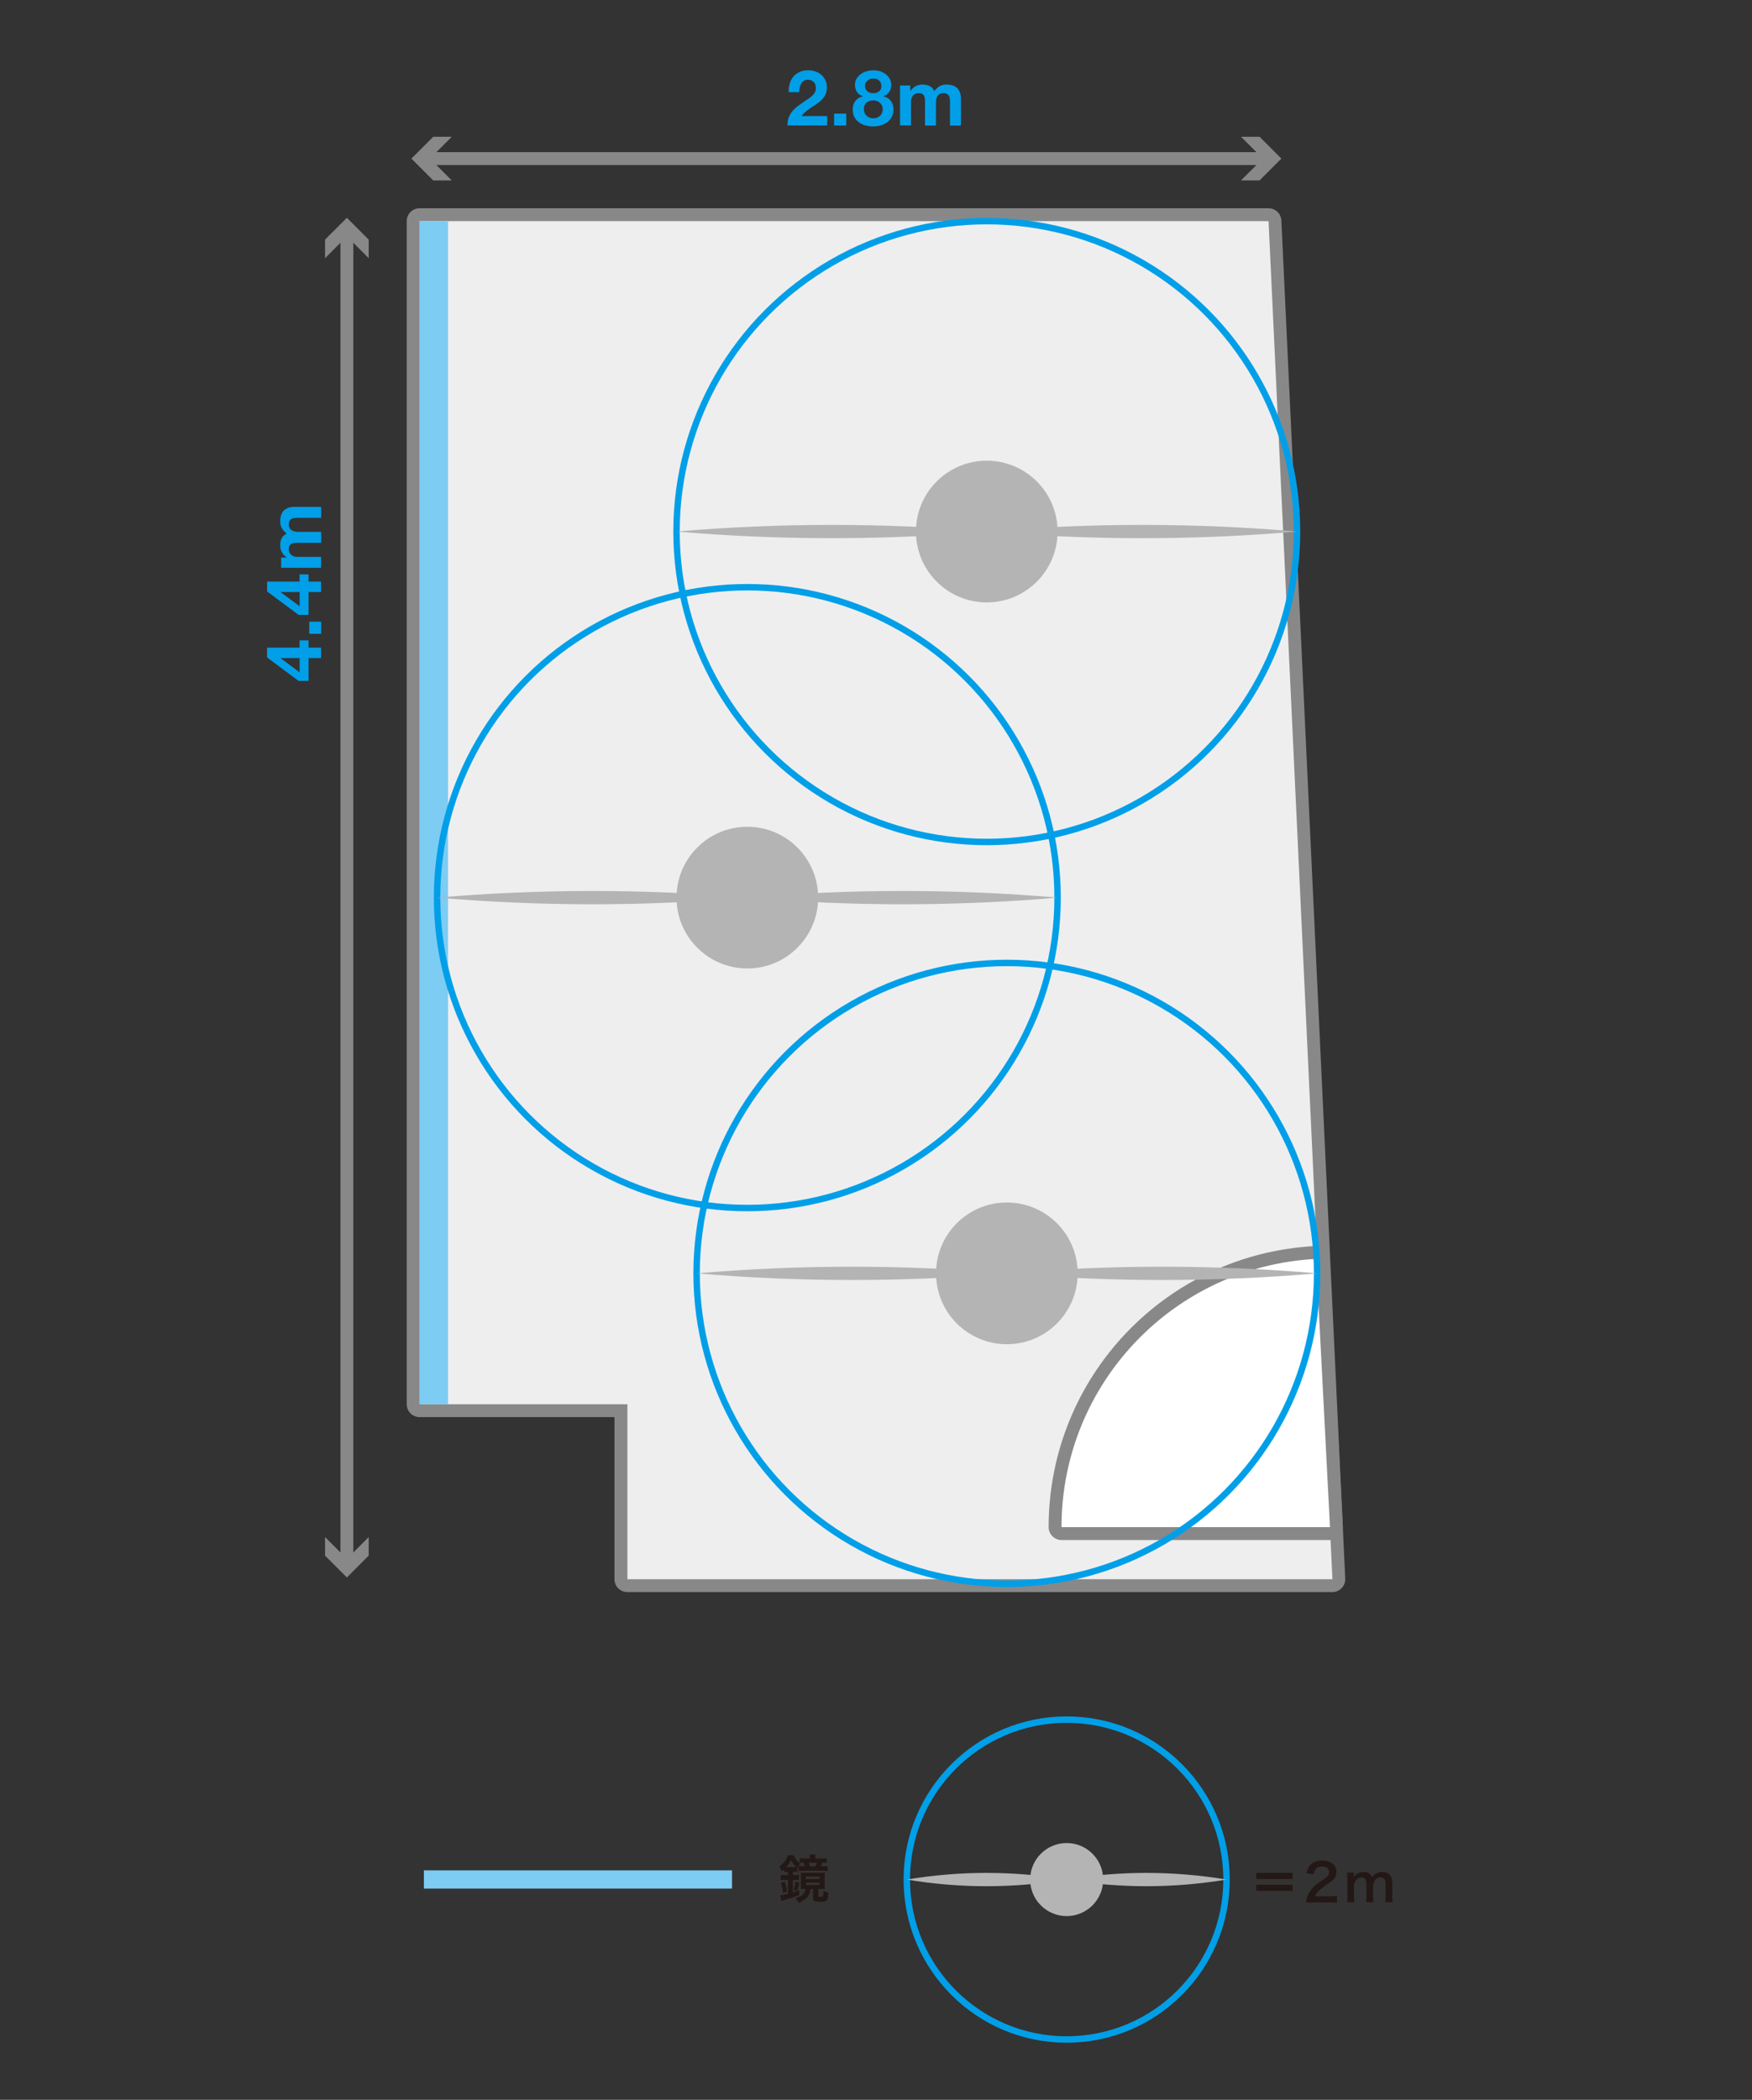 <?xml version="1.0" encoding="UTF-8"?>
<svg id="_レイヤー_2" data-name="レイヤー 2" xmlns="http://www.w3.org/2000/svg" viewBox="0 0 272.13 325.98">
  <rect x="0" y="0" width="272.13" height="325.98" fill="#333333" stroke="none"/>
  <defs>
    <style>
      .cls-1, .cls-2, .cls-3 {
        fill: none;
      }

      .cls-1, .cls-4, .cls-5, .cls-6, .cls-7, .cls-8, .cls-9, .cls-10 {
        stroke-width: 0px;
      }

      .cls-2 {
        stroke: #888;
        stroke-width: 2px;
      }

      .cls-2, .cls-3 {
        stroke-miterlimit: 10;
      }

      .cls-3 {
        stroke: #009fe8;
      }

      .cls-4 {
        fill: #888;
      }

      .cls-5 {
        fill: #231815;
      }

      .cls-6 {
        fill: #b4b4b5;
      }

      .cls-7 {
        fill: #7dccf3;
      }

      .cls-8 {
        fill: #fff;
      }

      .cls-9 {
        fill: #eeeeef;
      }

      .cls-10 {
        fill: #009fe8;
      }
    </style>
  </defs>
  <g id="_ガイド" data-name="ガイド">
    <rect class="cls-1" width="272.13" height="325.98"/>
  </g>
  <g id="_3studio" data-name="3studio">
    <g>
      <g>
        <path class="cls-9" d="M97.44,246.16c-.55,0-1-.45-1-1v-26.16h-31.27c-.55,0-1-.45-1-1V34.33c0-.55.45-1,1-1h131.86c.53,0,.97.42,1,.95l9.92,210.83c.01.27-.09.54-.28.74s-.45.31-.72.31h-109.51Z"/>
        <path class="cls-4" d="M197.04,34.33l9.92,210.83h-109.51v-27.16h-32.27V34.33h131.86M197.04,32.33H65.17c-1.1,0-2,.9-2,2v183.67c0,1.1.9,2,2,2h30.27v25.16c0,1.1.9,2,2,2h109.51c.55,0,1.07-.22,1.45-.62.38-.4.58-.93.55-1.47l-9.92-210.83c-.05-1.07-.93-1.91-2-1.91h0Z"/>
      </g>
      <g>
        <path class="cls-8" d="M164.88,238.08c-.55,0-1-.45-1-1,0-22.76,17.79-41.49,40.5-42.64.02,0,.03,0,.05,0,.53,0,.97.41,1,.95l2.15,41.64c.01.27-.08.54-.27.74-.19.2-.45.31-.72.31h-41.7Z"/>
        <path class="cls-4" d="M204.43,195.44l2.15,41.64h-41.7c0-22.31,17.52-40.52,39.55-41.64M204.43,193.44s-.07,0-.1,0c-23.24,1.18-41.45,20.35-41.45,43.64,0,1.1.9,2,2,2h41.7c.55,0,1.07-.23,1.45-.62s.58-.93.55-1.48l-2.15-41.64c-.06-1.07-.94-1.9-2-1.9h0Z"/>
      </g>
      <rect class="cls-7" x="65.17" y="34.33" width="4.42" height="183.67"/>
    </g>
    <g>
      <rect class="cls-7" x="88.35" y="267.86" width="2.83" height="47.86" transform="translate(381.56 202.01) rotate(90)"/>
      <path class="cls-5" d="M122.29,290.59c-.17,0-.32,0-.47.03v-.44c-.14.14-.2.19-.38.34-.12-.34-.2-.5-.38-.78.68-.48,1.11-1.03,1.34-1.73h.87c.25.57.5.88,1.02,1.28-.18.24-.32.46-.45.74v.58c-.14-.02-.26-.02-.47-.02h-.22v.51h.3c.28,0,.44,0,.64-.04v.82c-.18-.03-.34-.04-.64-.04h-.3v1.95c.35-.11.52-.17,1-.35v.74c-.7.3-1.06.42-2.16.74-.3.08-.5.15-.64.2l-.16-.89c.34-.02.67-.09,1.19-.22v-2.17h-.36c-.31,0-.54.02-.75.04v-.82c.19.02.44.04.76.04h.35v-.51h-.1ZM121.62,293.89c-.06-.56-.14-.98-.33-1.58l.6-.21c.18.56.26.91.35,1.56l-.62.22ZM123.38,289.87c.14,0,.18,0,.29,0-.36-.36-.54-.62-.8-1.13-.26.51-.42.76-.76,1.14h1.27ZM123.26,293.39c.17-.48.24-.79.3-1.3l.61.19c-.1.49-.22.86-.38,1.29l-.54-.18ZM125.06,293.24c-.24,0-.43,0-.69.02.02-.16.02-.28.02-.58v-1.34c0-.28,0-.44-.03-.63.22.02.43.02.77.02h2.25c.35,0,.5,0,.74-.02-.02.18-.03.29-.03.6v1.32c0,.31,0,.46.03.64-.18-.02-.37-.02-.67-.02h-.35v1.04c0,.14.04.16.36.16.25,0,.34-.03.38-.11.04-.09.06-.34.06-.82.29.16.5.24.76.29-.08,1.32-.16,1.42-1.3,1.42-.84,0-1.07-.11-1.07-.52v-1.45h-.37c-.11.59-.21.85-.44,1.16-.18.22-.46.47-.75.65-.21.13-.37.2-.71.33-.1-.27-.25-.48-.46-.72,1.06-.33,1.42-.66,1.56-1.42h-.06ZM127.51,288.53c.38,0,.62,0,.86-.05v.7c-.24-.02-.29-.02-.65-.03-.08.21-.16.38-.26.58h.28c.41,0,.6,0,.82-.04v.77c-.27-.03-.48-.04-.9-.04h-2.81c-.34,0-.6,0-.82.03v-.75c.17.02.42.03.77.03h.22c-.07-.23-.14-.39-.22-.58h-.08c-.22,0-.35,0-.5.02v-.7c.26.03.51.05.86.05h.71v-.13c0-.18,0-.33-.03-.48h.9c-.02.14-.03.28-.03.48v.13h.9ZM125.17,291.7h2.13v-.38h-2.13v.38ZM125.17,292.64h2.13v-.38h-2.13v.38ZM126.65,289.74c.12-.23.15-.32.25-.58h-1.31c.11.24.16.36.22.58h.84Z"/>
    </g>
    <g>
      <circle class="cls-3" cx="165.68" cy="291.79" r="24.83"/>
      <g>
        <circle class="cls-6" cx="165.68" cy="291.79" r="5.67"/>
        <g>
          <path class="cls-6" d="M190.51,291.79c-8.21,1.37-16.62,1.38-24.83,0,8.2-1.38,16.62-1.37,24.83,0h0Z"/>
          <path class="cls-6" d="M165.68,291.79c-8.21,1.37-16.62,1.38-24.83,0,8.2-1.38,16.62-1.37,24.83,0h0Z"/>
        </g>
      </g>
    </g>
    <g>
      <circle class="cls-3" cx="153.27" cy="82.52" r="48.19"/>
      <g>
        <circle class="cls-6" cx="153.27" cy="82.52" r="11"/>
        <g>
          <path class="cls-6" d="M105.08,82.52c16.03-1.37,32.16-1.38,48.19,0-16.03,1.38-32.16,1.37-48.19,0h0Z"/>
          <path class="cls-6" d="M153.27,82.52c16.03-1.37,32.16-1.38,48.19,0-16.03,1.38-32.16,1.37-48.19,0h0Z"/>
        </g>
      </g>
    </g>
    <g>
      <circle class="cls-3" cx="116.08" cy="139.35" r="48.19"/>
      <g>
        <circle class="cls-6" cx="116.08" cy="139.35" r="11"/>
        <g>
          <path class="cls-6" d="M67.89,139.35c16.03-1.37,32.16-1.38,48.19,0-16.03,1.38-32.16,1.37-48.19,0h0Z"/>
          <path class="cls-6" d="M116.08,139.35c16.03-1.37,32.16-1.38,48.19,0-16.03,1.38-32.16,1.37-48.19,0h0Z"/>
        </g>
      </g>
    </g>
    <g>
      <circle class="cls-3" cx="156.39" cy="197.68" r="48.19"/>
      <g>
        <circle class="cls-6" cx="156.39" cy="197.68" r="11"/>
        <g>
          <path class="cls-6" d="M108.2,197.68c16.03-1.37,32.16-1.38,48.19,0-16.03,1.38-32.16,1.37-48.19,0h0Z"/>
          <path class="cls-6" d="M156.39,197.68c16.03-1.37,32.16-1.38,48.19,0-16.03,1.38-32.16,1.37-48.19,0h0Z"/>
        </g>
      </g>
    </g>
    <g>
      <path class="cls-5" d="M200.77,290.76v.94h-5.65v-.94h5.65ZM200.77,292.6v.94h-5.65v-.94h5.65Z"/>
      <path class="cls-5" d="M203.9,295.34c-.62,0-.75,0-1.03.04.05-.46.1-.74.21-1.02.22-.58.58-1.09,1.09-1.57.28-.25.52-.43,1.32-.97.74-.5.96-.77.96-1.18,0-.54-.42-.88-1.1-.88-.46,0-.82.16-1.02.47-.14.19-.19.37-.25.74l-1.14-.14c.11-.61.26-.94.55-1.28.4-.46,1.03-.71,1.83-.71,1.4,0,2.26.67,2.26,1.77,0,.53-.18.91-.57,1.28-.22.21-.3.27-1.34.98-.35.25-.75.58-.95.8-.24.26-.34.42-.46.72h2.24c.5,0,.9-.02,1.17-.06v1.05c-.38-.03-.7-.05-1.21-.05h-2.57Z"/>
      <path class="cls-5" d="M209.23,295.29c.04-.34.06-.61.06-1.04v-2.51c0-.5-.02-.74-.06-1.04h1.07v.41s0,.17,0,.3c.23-.49.82-.8,1.49-.8.43,0,.78.12,1.03.36.14.13.21.23.3.48.27-.36.42-.5.67-.63.26-.14.54-.21.89-.21.51,0,.93.16,1.2.46.26.29.38.65.38,1.22v1.97c0,.45.02.71.06,1.04h-1.17c.05-.33.06-.57.06-1.04v-1.79c0-.7-.25-1.02-.78-1.02-.26,0-.46.07-.66.24-.28.24-.41.5-.5.99v1.58c0,.44.02.71.06,1.04h-1.15c.05-.34.06-.58.06-1.04v-1.79c0-.67-.26-1.01-.78-1.01-.34,0-.61.14-.82.42-.18.23-.26.42-.34.8v1.58c0,.43.02.67.06,1.04h-1.13Z"/>
    </g>
    <g>
      <path class="cls-10" d="M122.66,12.97c.13-.41.32-.77.58-1.08.26-.31.58-.55.97-.72.39-.17.83-.26,1.34-.26.38,0,.75.06,1.1.18.35.12.65.29.92.52.26.22.47.5.63.83.16.33.23.7.23,1.1s-.07.79-.2,1.09c-.14.3-.32.57-.54.81-.22.24-.48.45-.76.64-.28.19-.57.38-.86.57-.29.19-.57.39-.84.61-.27.22-.51.47-.72.76h3.97v1.46h-6.17c0-.49.07-.91.21-1.27s.33-.68.57-.97c.24-.28.52-.55.85-.79.32-.24.67-.48,1.03-.73.18-.13.38-.26.59-.39s.4-.28.57-.44c.17-.16.32-.34.43-.54.12-.2.17-.43.17-.68,0-.41-.12-.73-.35-.95-.24-.23-.54-.34-.91-.34-.25,0-.46.06-.63.17-.17.12-.31.27-.41.46-.1.19-.18.4-.22.62s-.07.45-.07.68h-1.63c-.02-.48.04-.93.17-1.34Z"/>
      <path class="cls-10" d="M131.44,17.64v1.85h-1.88v-1.85h1.88Z"/>
      <path class="cls-10" d="M133.06,12.21c.17-.29.39-.53.65-.72.27-.19.57-.34.91-.43.34-.1.68-.14,1.02-.14.52,0,.96.08,1.32.24.36.16.65.35.87.58s.38.47.47.73c.1.26.14.49.14.7,0,.42-.1.78-.31,1.09-.2.31-.51.54-.92.67v.02c.5.11.89.35,1.16.71.27.36.41.81.41,1.34,0,.45-.09.84-.27,1.16-.18.33-.42.6-.71.82-.3.22-.63.38-1.01.49-.38.11-.76.16-1.15.16s-.8-.05-1.18-.15c-.38-.1-.72-.26-1.02-.47-.3-.22-.54-.49-.72-.82-.18-.33-.27-.72-.27-1.18,0-.54.14-.98.41-1.34.28-.36.67-.6,1.17-.72v-.02c-.41-.11-.72-.32-.92-.64s-.31-.68-.31-1.09c0-.38.08-.71.25-1ZM134.29,17.53c.08.18.19.33.32.45.13.12.29.22.47.29.18.07.38.1.58.1s.4-.03.57-.1.32-.16.46-.29.23-.27.31-.45c.07-.18.11-.37.11-.58s-.04-.38-.11-.55c-.08-.16-.18-.31-.31-.43s-.28-.21-.46-.28-.36-.1-.56-.1c-.42,0-.77.11-1.06.34s-.43.56-.43.99c0,.22.04.41.12.59ZM134.74,14.19c.26.19.56.28.9.28s.66-.09.9-.28.36-.46.36-.82c0-.11-.02-.23-.05-.37-.03-.13-.09-.26-.19-.38-.09-.12-.22-.22-.38-.3-.16-.08-.38-.12-.64-.12-.17,0-.33.03-.49.08-.16.05-.29.13-.41.22-.12.1-.21.22-.28.36-.07.14-.1.31-.1.5,0,.36.13.63.38.82Z"/>
      <path class="cls-10" d="M141.39,13.28v.84h.02c.22-.32.49-.57.81-.74.32-.18.68-.26,1.09-.26s.75.08,1.07.23c.32.15.57.42.74.8.18-.27.43-.51.75-.72.32-.21.69-.31,1.12-.31.33,0,.63.04.91.12.28.08.52.21.72.38.2.18.36.41.47.69.11.28.17.63.17,1.03v4.15h-1.7v-3.52c0-.21,0-.4-.02-.59-.02-.18-.06-.34-.13-.48-.07-.14-.18-.24-.32-.32-.14-.08-.33-.12-.57-.12s-.43.05-.58.14c-.15.09-.26.21-.35.36s-.14.32-.17.5-.04.38-.04.57v3.46h-1.7v-3.48c0-.18,0-.37-.01-.55,0-.18-.04-.35-.1-.5-.06-.15-.16-.27-.3-.37-.14-.09-.35-.14-.62-.14-.08,0-.19.02-.32.05-.13.04-.26.1-.38.2s-.23.24-.32.43-.13.43-.13.74v3.6h-1.7v-6.2h1.61Z"/>
    </g>
    <g>
      <path class="cls-10" d="M47.94,105.71h-1.56l-4.9-3.65v-1.52h5.05v-1.12h1.4v1.12h1.94v1.62h-1.94v3.55ZM43.62,102.2l2.92,2.17v-2.21h-2.92v.04Z"/>
      <path class="cls-10" d="M48.04,96.51h1.85v1.88h-1.85v-1.88Z"/>
      <path class="cls-10" d="M47.94,95.46h-1.56l-4.9-3.65v-1.52h5.05v-1.12h1.4v1.12h1.94v1.62h-1.94v3.55ZM43.62,91.95l2.92,2.17v-2.21h-2.92v.04Z"/>
      <path class="cls-10" d="M43.68,86.56h.84v-.02c-.32-.22-.57-.49-.74-.81-.18-.32-.26-.68-.26-1.09s.08-.75.23-1.07c.15-.32.42-.57.8-.74-.27-.18-.51-.43-.72-.75-.21-.32-.31-.69-.31-1.12,0-.33.04-.63.12-.91.08-.28.21-.52.38-.72.18-.2.41-.36.69-.47.28-.11.63-.17,1.03-.17h4.15v1.7h-3.52c-.21,0-.4,0-.59.02-.18.02-.34.06-.48.13-.14.07-.24.18-.32.32-.08.14-.12.33-.12.57s.05.43.14.58c.09.15.21.26.36.35s.32.14.5.17.38.04.57.04h3.46v1.7h-3.48c-.18,0-.37,0-.55.01-.18,0-.35.04-.5.1-.15.06-.27.16-.37.3-.09.14-.14.35-.14.62,0,.08.02.19.05.32.04.13.1.26.2.38s.24.23.43.32.43.13.74.13h3.6v1.7h-6.2v-1.61Z"/>
    </g>
    <g>
      <line class="cls-2" x1="53.88" y1="36.1" x2="53.88" y2="242.6"/>
      <polygon class="cls-4" points="50.49 40.08 53.88 36.69 57.27 40.08 57.27 37.2 53.88 33.81 50.49 37.2 50.49 40.08"/>
      <polygon class="cls-4" points="50.49 238.62 53.88 242.01 57.27 238.62 57.27 241.5 53.88 244.89 50.49 241.5 50.49 238.62"/>
    </g>
    <g>
      <line class="cls-2" x1="196.75" y1="24.62" x2="66.19" y2="24.62"/>
      <polygon class="cls-4" points="192.76 21.23 196.16 24.62 192.76 28.01 195.64 28.01 199.03 24.62 195.64 21.23 192.76 21.23"/>
      <polygon class="cls-4" points="70.17 21.23 66.78 24.62 70.17 28.01 67.29 28.01 63.9 24.62 67.29 21.23 70.17 21.23"/>
    </g>
  </g>
</svg>